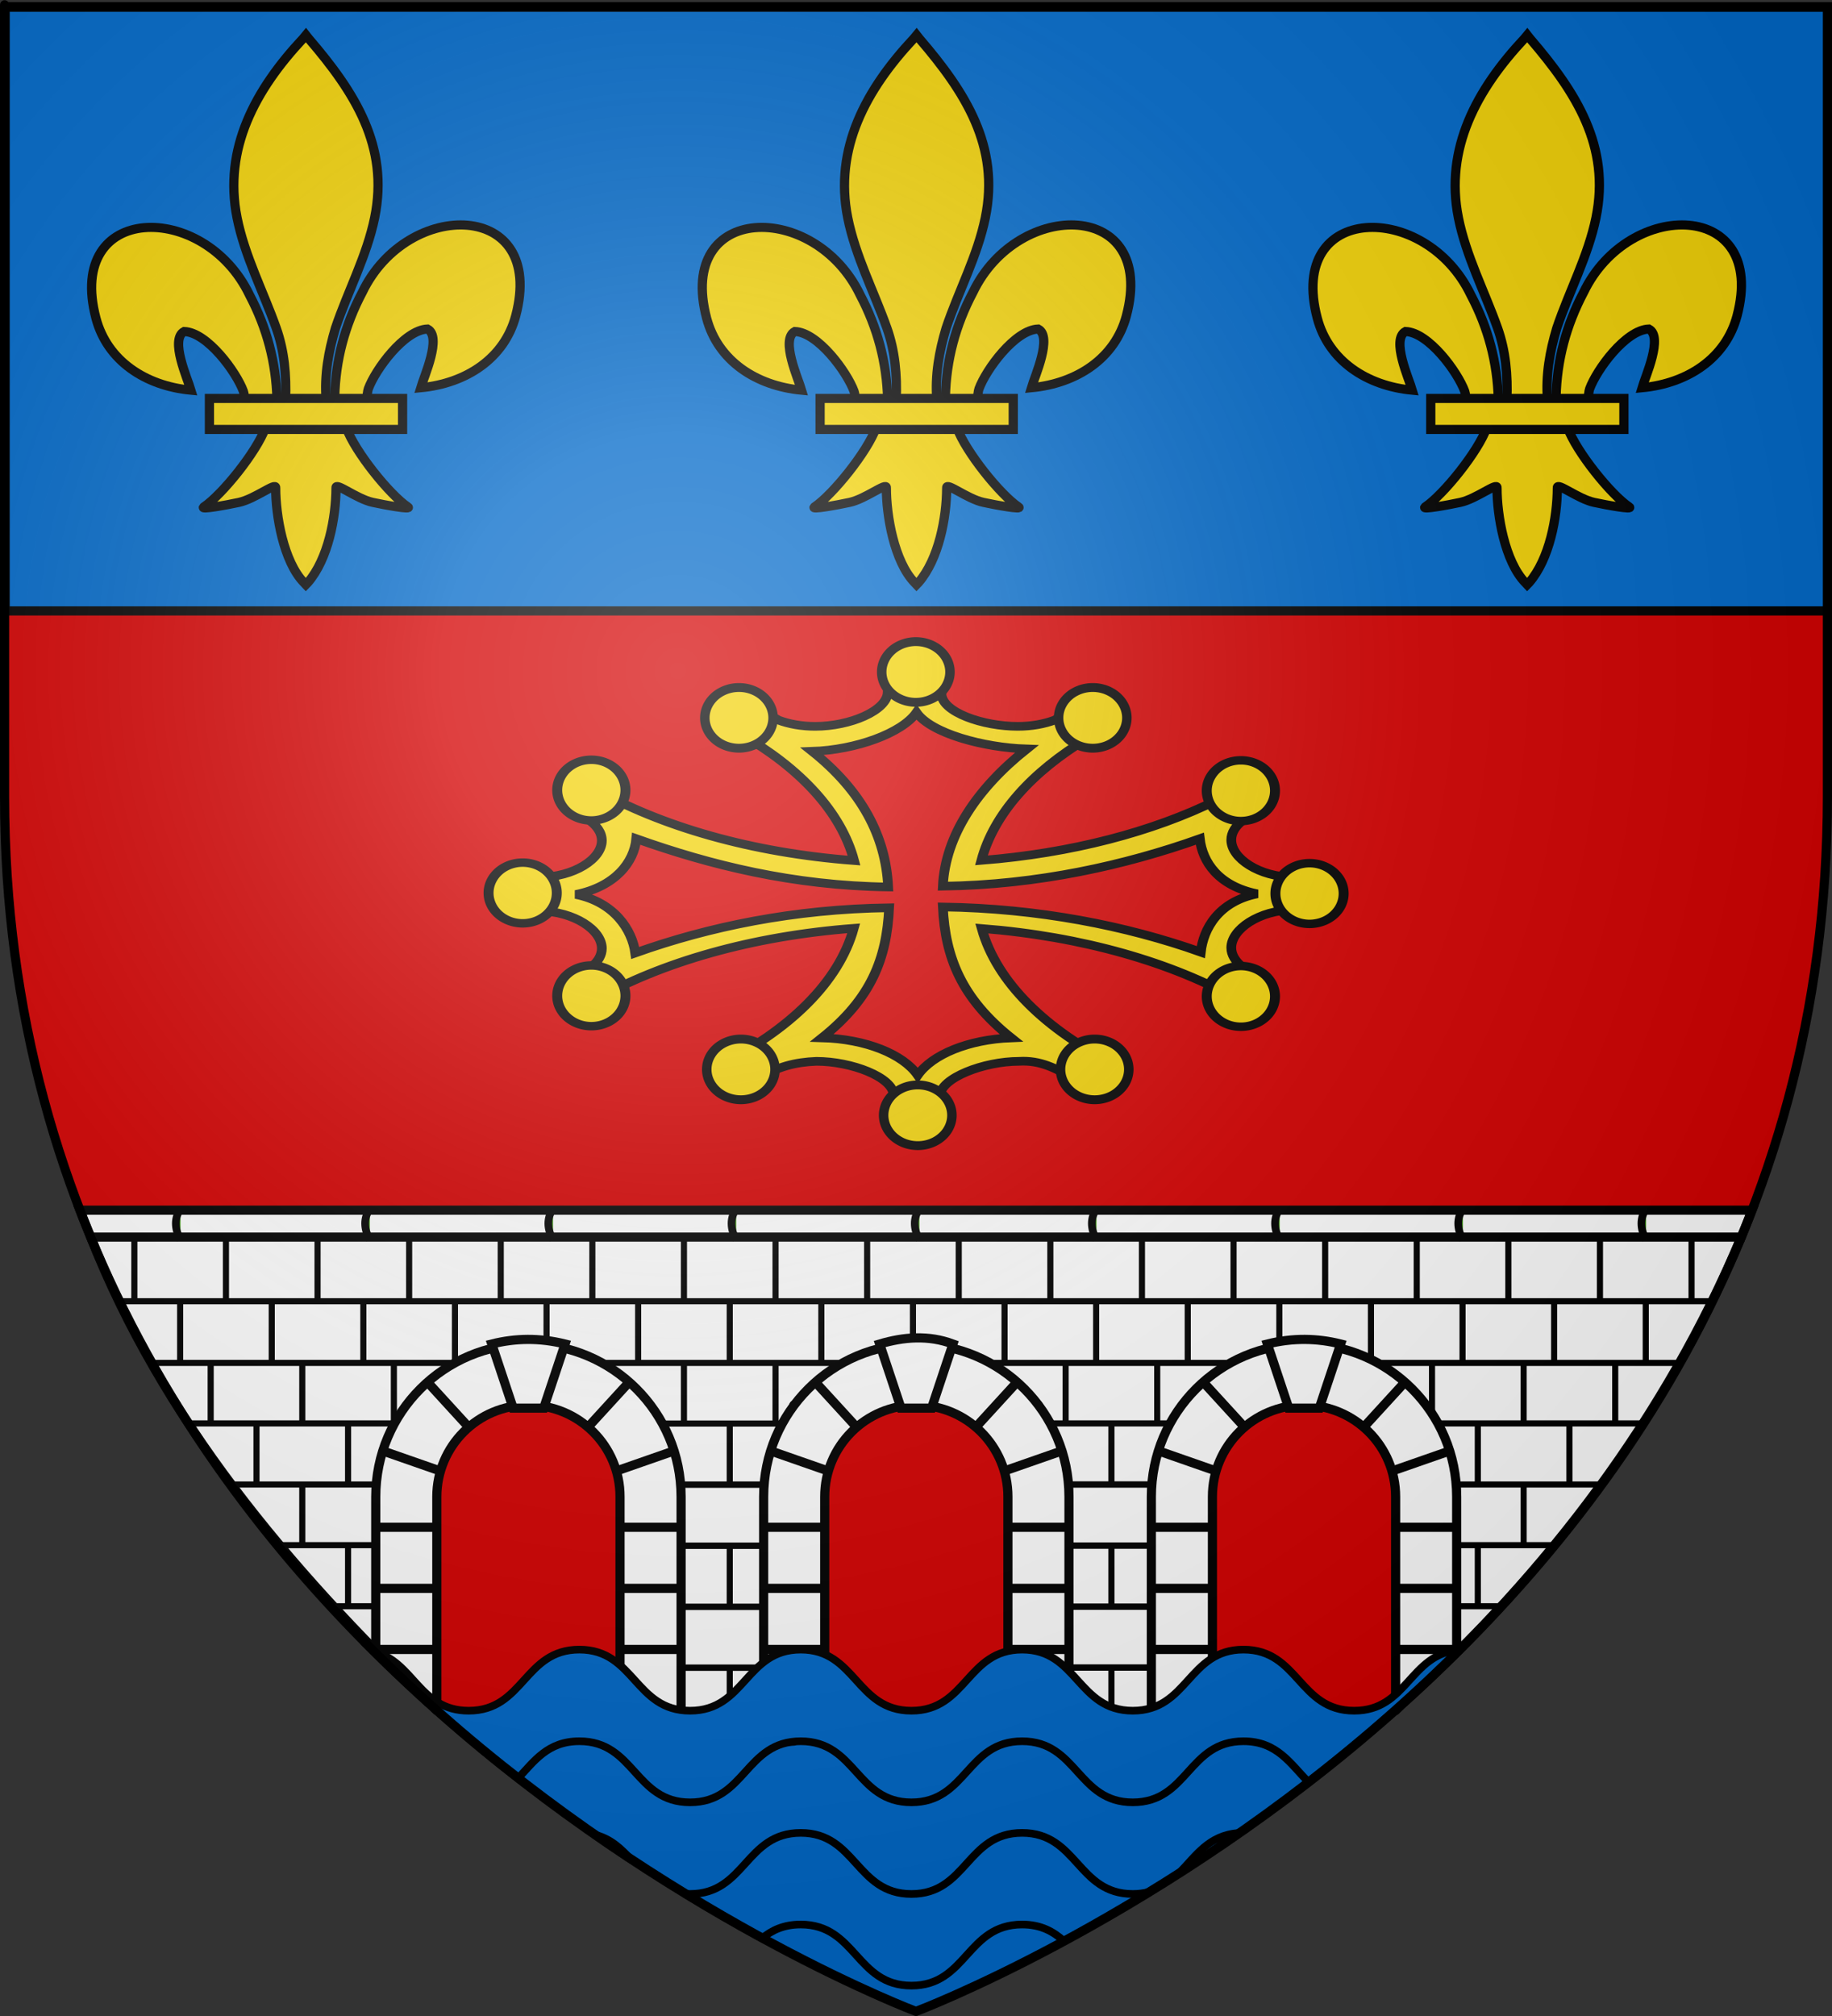 <?xml version="1.0" encoding="UTF-8" standalone="no"?>
<!-- Created with Inkscape (http://www.inkscape.org/) -->
<svg
   xmlns:svg="http://www.w3.org/2000/svg"
   xmlns="http://www.w3.org/2000/svg"
   xmlns:xlink="http://www.w3.org/1999/xlink"
   version="1.0"
   width="600"
   height="660"
   id="svg2">
  <rect width="100%" height="100%" fill="#333333" stroke="none"/>
  <defs
     id="defs6">
    <linearGradient
       id="linearGradient2893">
      <stop
         style="stop-color:#ffffff;stop-opacity:0.314"
         offset="0"
         id="stop2895" />
      <stop
         style="stop-color:#ffffff;stop-opacity:0.251"
         offset="0.19"
         id="stop2897" />
      <stop
         style="stop-color:#6b6b6b;stop-opacity:0.125"
         offset="0.6"
         id="stop2901" />
      <stop
         style="stop-color:#000000;stop-opacity:0.125"
         offset="1"
         id="stop2899" />
    </linearGradient>
    <radialGradient
       cx="221.445"
       cy="226.331"
       r="300"
       fx="221.445"
       fy="226.331"
       id="radialGradient3163"
       xlink:href="#linearGradient2893"
       gradientUnits="userSpaceOnUse"
       gradientTransform="matrix(1.353,0,0,1.349,-77.629,-85.747)" />
  </defs>
  <g
     style="display:inline"
     id="layer3">
    <path
       d="M 300,658.5 C 300,658.5 598.5,546.18 598.5,260.728 C 598.5,-24.723 598.5,2.176 598.5,2.176 L 1.5,2.176 L 1.5,260.728 C 1.5,546.18 300,658.5 300,658.5 z "
       style="fill:#d40000;fill-opacity:1;fill-rule:evenodd;stroke:none;stroke-width:1px;stroke-linecap:butt;stroke-linejoin:miter;stroke-opacity:1"
       id="path2855" />
    <rect
       width="597.093"
       height="197.635"
       x="1.704"
       y="2.365"
       style="fill:#0169c9;fill-opacity:1;fill-rule:evenodd;stroke:#000000;stroke-width:3;stroke-linecap:round;stroke-linejoin:round;stroke-miterlimit:4;stroke-dasharray:none;stroke-opacity:1"
       id="rect2241" />
    <path
       d="M 149.397,565.517 C 224.472,630.086 300,658.5 300,658.5 C 300,658.5 373.616,630.806 447.733,567.967 L 149.397,565.517 z "
       style="opacity:1;fill:#0169c9;fill-opacity:1;fill-rule:evenodd;stroke:none;stroke-width:3;stroke-linecap:round;stroke-linejoin:round;stroke-miterlimit:4;stroke-dasharray:none;stroke-dashoffset:0;stroke-opacity:1"
       id="rect3281" />
  </g>
  <g
     style="display:inline"
     id="layer4">
    <path
       d="M 26.188,396.188 C 27.375,399.28 28.617,402.343 29.875,405.375 L 570.188,405.219 C 571.423,402.238 572.645,399.227 573.812,396.188 L 26.188,396.188 z "
       style="fill:#ffffff;fill-opacity:1;fill-rule:evenodd;stroke:#000000;stroke-width:3;stroke-linecap:butt;stroke-linejoin:miter;stroke-miterlimit:4;stroke-dasharray:none;stroke-opacity:1;display:inline"
       id="path3646" />
    <path
       d="M 29.719,405 C 53.095,464.51 94.511,513.404 140,557.188 L 140,460 L 210,460 L 210,570 L 260,570 L 260,460 L 340,460 L 340,570 L 390,570 L 390,460 L 460,460 L 460,557.188 C 506.96,514.785 545.771,463.512 570.281,405 L 29.719,405 z "
       style="opacity:1;fill:#ffffff;fill-opacity:1;fill-rule:evenodd;stroke:#000000;stroke-width:3;stroke-linecap:round;stroke-linejoin:round;stroke-miterlimit:4;stroke-dasharray:none;stroke-dashoffset:0;stroke-opacity:1"
       id="rect3249" />
    <use
       transform="matrix(-1,0,0,1,600.042,0)"
       id="use3492"
       x="0"
       y="0"
       width="600"
       height="660"
       xlink:href="#g3486" />
    <g
       transform="matrix(0.199,0,0,0.197,28.627,10.113)"
       style="stroke:#000000;stroke-width:15.166;stroke-miterlimit:4;stroke-dasharray:none;stroke-opacity:1;display:inline"
       id="g1878">
      <path
         d="M 407.029,608.699 C 408.454,546.743 423.78,489.16 452.319,434.591 C 527.033,277.405 755.239,281.159 704.934,473.402 C 686.397,544.241 623.425,585.876 548.615,593.017 C 554.015,574.352 583.715,508.365 559.74,495.455 C 521.401,496.904 473.795,563.161 462.347,594.756 C 460.694,599.292 461.156,604.534 459.311,608.996"
         style="opacity:1;fill:#f2d207;fill-opacity:1;fill-rule:evenodd;stroke:#000000;stroke-width:15.166;stroke-linecap:butt;stroke-linejoin:miter;stroke-miterlimit:4;stroke-dasharray:none;stroke-opacity:1;display:inline"
         id="path1876" />
      <g
         transform="translate(-38.532,-48.577)"
         style="opacity:1;stroke:#000000;stroke-width:15.166;stroke-miterlimit:4;stroke-dasharray:none;stroke-opacity:1;display:inline"
         id="g3228">
        <g
           transform="translate(0,4)"
           style="fill:#f2d207;fill-opacity:1;stroke:#000000;stroke-width:15.166;stroke-miterlimit:4;stroke-dasharray:none;stroke-opacity:1"
           id="g13018">
          <path
             d="M 350.523,657.372 C 349.098,595.416 333.772,537.833 305.233,483.264 C 230.519,326.078 2.313,329.832 52.618,522.075 C 71.155,592.914 134.127,634.549 208.937,641.69 C 203.537,623.025 173.837,557.038 197.813,544.128 C 236.151,545.577 283.757,611.833 295.205,643.429 C 296.858,647.965 296.396,653.207 298.241,657.669"
             style="fill:#f2d207;fill-opacity:1;fill-rule:evenodd;stroke:#000000;stroke-width:15.166;stroke-linecap:butt;stroke-linejoin:miter;stroke-miterlimit:4;stroke-dasharray:none;stroke-opacity:1"
             id="path1902" />
          <path
             d="M 393.626,57.12 C 314.912,141.97 262.061,240.082 284.845,355.151 C 297.414,418.635 327.886,477.431 349.376,538.589 C 362.812,576.959 366.248,617.041 364.657,657.37 L 431.438,657.37 C 428.242,616.744 435.245,577.372 446.72,538.589 C 467.194,477.051 498.345,418.683 511.251,355.151 C 535.379,236.372 478.744,146.792 402.813,57.495 L 398.173,51.577 L 393.626,57.12 z "
             style="fill:#f2d207;fill-opacity:1;fill-rule:nonzero;stroke:#000000;stroke-width:15.166;stroke-linecap:butt;stroke-linejoin:miter;stroke-miterlimit:4;stroke-dasharray:none;stroke-opacity:1"
             id="path3734" />
          <path
             d="M 331.345,704.401 C 317.383,743.531 260.456,815.193 230.22,835.62 C 222.377,840.918 267.706,832.569 288.001,828.12 C 314.62,822.286 349.218,793.923 348.407,803.933 C 348.332,849.771 361.218,926.257 394.813,961.401 L 397.995,964.789 L 401.282,961.401 C 434.86,922.23 447.52,853.359 447.688,803.933 C 446.877,793.923 481.476,822.286 508.095,828.12 C 528.39,832.569 573.718,840.918 565.876,835.62 C 535.639,815.193 478.744,743.531 464.782,704.401 L 331.345,704.401 z "
             style="fill:#f2d207;fill-opacity:1;fill-rule:evenodd;stroke:#000000;stroke-width:15.166;stroke-linecap:butt;stroke-linejoin:miter;stroke-miterlimit:4;stroke-dasharray:none;stroke-opacity:1"
             id="path6395" />
          <rect
             width="317.888"
             height="51.503"
             x="239.352"
             y="655.379"
             style="fill:#f2d207;fill-opacity:1;stroke:#000000;stroke-width:15.166;stroke-miterlimit:4;stroke-dasharray:none;stroke-opacity:1"
             id="rect4623" />
        </g>
      </g>
    </g>
    <use
       transform="translate(200,2.2868811e-6)"
       style="display:inline"
       id="use3235"
       x="0"
       y="0"
       width="600"
       height="660"
       xlink:href="#g1878" />
    <use
       transform="translate(400,2.2868811e-6)"
       style="display:inline"
       id="use3237"
       x="0"
       y="0"
       width="600"
       height="660"
       xlink:href="#g1878" />
    <g
       transform="matrix(0.894,0,0,0.795,31.019,46.832)"
       style="stroke:#000000;stroke-width:3.559;stroke-miterlimit:4;stroke-dasharray:none;stroke-opacity:1"
       id="g3765">
      <path
         d="M 290.533,226.18 C 290.253,233.766 276.674,240.204 263.928,240.204 C 258.937,240.204 254.321,239.245 250.527,237.647 C 248.373,236.214 246.152,234.811 243.872,233.446 L 236.485,243.254 C 236.552,243.292 236.601,243.343 236.668,243.381 C 258.53,257.498 273.453,275.495 278.184,295.468 C 240.737,292.295 207.423,281.448 182.79,265.681 L 180.5,278.373 C 183.798,280.788 185.781,283.876 185.781,287.231 C 185.781,294.869 175.533,302.248 162.825,302.396 L 162.917,316.229 C 175.582,316.406 185.781,324.028 185.781,331.647 C 185.781,334.372 184.469,336.914 182.21,339.062 L 183.095,352.96 C 207.675,337.314 240.816,326.547 278.062,323.374 C 272.601,345.577 254.543,365.327 228.365,379.953 C 233.34,381.786 238.539,383.431 243.903,384.884 C 249.963,380.445 256.655,378.468 264.386,378.145 C 277.142,378.145 292.47,384.592 292.733,392.187 C 298.298,393.226 303.894,392.715 309.57,392.458 C 309.883,384.89 325.901,378.145 338.626,378.145 C 346.527,377.602 352.08,381.147 358.254,384.884 C 363.799,383.382 369.153,381.661 374.28,379.752 C 348.329,365.16 330.407,345.518 324.95,323.447 C 361.832,326.714 394.679,337.421 419.062,352.942 L 420.619,339.391 C 417.956,337.117 416.376,334.354 416.376,331.373 C 416.376,323.754 426.575,315.915 439.24,315.738 L 439.24,302.376 C 426.575,302.198 416.376,294.577 416.376,286.957 C 416.376,283.962 417.963,281.195 420.65,278.921 L 410.973,270.666 C 387.598,283.61 357.835,292.486 324.828,295.395 C 329.396,276.217 343.376,258.853 363.861,245.015 L 358.285,233.446 C 356.029,234.8 353.83,236.189 351.691,237.61 C 347.87,239.232 343.199,240.204 338.168,240.204 C 325.422,240.203 310.455,234.418 310.176,226.832 L 290.533,226.18 z M 301.048,234.505 C 306.406,243.069 325.495,248.941 341.429,249.52 C 323.269,265.777 311.616,285.15 310.713,306.026 C 345.605,305.49 377.667,297.337 404.837,286.479 C 405.823,295.998 411.605,305.956 425.9,309.165 C 411.591,312.37 406.166,323.645 405.192,333.174 C 378.022,322.316 345.605,315.124 310.713,314.587 C 311.615,335.458 317.604,352.23 335.756,368.484 C 320.022,369.162 306.825,375.362 301.506,383.843 C 296.104,375.209 282.538,368.956 266.431,368.466 C 284.56,352.217 290.127,335.777 291.029,314.913 C 256.142,315.453 225.197,322.658 198.029,333.518 C 196.896,324.105 190.432,312.621 176.257,309.439 C 190.695,306.206 197.603,296.121 198.414,286.479 C 225.575,297.331 255.803,305.813 290.674,306.353 C 289.771,285.475 281.006,266.755 262.855,250.499 C 278.772,249.913 295.683,243.061 301.048,234.505 z "
         style="fill:#f2d207;fill-opacity:1;fill-rule:evenodd;stroke:#000000;stroke-width:3.559;stroke-linecap:butt;stroke-linejoin:miter;stroke-miterlimit:4;stroke-dasharray:none;stroke-opacity:1"
         id="path14367" />
      <g
         transform="translate(-0.94,0.705)"
         style="stroke:#000000;stroke-width:3.559;stroke-miterlimit:4;stroke-dasharray:none;stroke-opacity:1"
         id="g3739">
        <path
           d="M 1455 387.862 A 20.5 19.5 0 1 1  1414,387.862 A 20.5 19.5 0 1 1  1455 387.862 z"
           transform="matrix(0.61,0,0,0.641,-573.287,-31.512)"
           style="fill:#f2d207;fill-opacity:1;fill-rule:evenodd;stroke:#000000;stroke-width:5.693;stroke-linecap:butt;stroke-linejoin:miter;stroke-miterlimit:4;stroke-dasharray:none;stroke-opacity:1"
           id="path14388" />
        <path
           d="M 1455 387.862 A 20.5 19.5 0 1 1  1414,387.862 A 20.5 19.5 0 1 1  1455 387.862 z"
           transform="matrix(0.61,0,0,0.641,-508.486,-12.617)"
           style="fill:#f2d207;fill-opacity:1;fill-rule:evenodd;stroke:#000000;stroke-width:5.693;stroke-linecap:butt;stroke-linejoin:miter;stroke-miterlimit:4;stroke-dasharray:none;stroke-opacity:1"
           id="path3708" />
        <path
           d="M 1455 387.862 A 20.5 19.5 0 1 1  1414,387.862 A 20.5 19.5 0 1 1  1455 387.862 z"
           transform="matrix(0.61,0,0,0.641,-638.087,-12.617)"
           style="fill:#f2d207;fill-opacity:1;fill-rule:evenodd;stroke:#000000;stroke-width:5.693;stroke-linecap:butt;stroke-linejoin:miter;stroke-miterlimit:4;stroke-dasharray:none;stroke-opacity:1"
           id="path3710" />
      </g>
      <g
         transform="translate(0,0.47)"
         style="stroke:#000000;stroke-width:3.559;stroke-miterlimit:4;stroke-dasharray:none;stroke-opacity:1"
         id="g3752">
        <path
           d="M 1455 387.862 A 20.5 19.5 0 1 1  1414,387.862 A 20.5 19.5 0 1 1  1455 387.862 z"
           transform="matrix(0,-0.61,0.641,0,-91.836,1183.391)"
           style="fill:#f2d207;fill-opacity:1;fill-rule:evenodd;stroke:#000000;stroke-width:5.693;stroke-linecap:butt;stroke-linejoin:miter;stroke-miterlimit:4;stroke-dasharray:none;stroke-opacity:1"
           id="path3727" />
        <path
           d="M 1455 387.862 A 20.5 19.5 0 1 1  1414,387.862 A 20.5 19.5 0 1 1  1455 387.862 z"
           transform="matrix(0,-0.61,0.641,0,-66.684,1141.039)"
           style="fill:#f2d207;fill-opacity:1;fill-rule:evenodd;stroke:#000000;stroke-width:5.693;stroke-linecap:butt;stroke-linejoin:miter;stroke-miterlimit:4;stroke-dasharray:none;stroke-opacity:1"
           id="path3729" />
        <path
           d="M 1455 387.862 A 20.5 19.5 0 1 1  1414,387.862 A 20.5 19.5 0 1 1  1455 387.862 z"
           transform="matrix(0,-0.61,0.641,0,-66.684,1225.744)"
           style="fill:#f2d207;fill-opacity:1;fill-rule:evenodd;stroke:#000000;stroke-width:5.693;stroke-linecap:butt;stroke-linejoin:miter;stroke-miterlimit:4;stroke-dasharray:none;stroke-opacity:1"
           id="path3731" />
      </g>
      <g
         transform="matrix(1,0,0,-1,-0.235,617.472)"
         style="stroke:#000000;stroke-width:3.559;stroke-miterlimit:4;stroke-dasharray:none;stroke-opacity:1"
         id="g3744">
        <path
           d="M 1455 387.862 A 20.5 19.5 0 1 1  1414,387.862 A 20.5 19.5 0 1 1  1455 387.862 z"
           transform="matrix(0.61,0,0,0.641,-573.287,-31.512)"
           style="fill:#f2d207;fill-opacity:1;fill-rule:evenodd;stroke:#000000;stroke-width:5.693;stroke-linecap:butt;stroke-linejoin:miter;stroke-miterlimit:4;stroke-dasharray:none;stroke-opacity:1"
           id="path3746" />
        <path
           d="M 1455 387.862 A 20.5 19.5 0 1 1  1414,387.862 A 20.5 19.5 0 1 1  1455 387.862 z"
           transform="matrix(0.61,0,0,0.641,-508.486,-12.617)"
           style="fill:#f2d207;fill-opacity:1;fill-rule:evenodd;stroke:#000000;stroke-width:5.693;stroke-linecap:butt;stroke-linejoin:miter;stroke-miterlimit:4;stroke-dasharray:none;stroke-opacity:1"
           id="path3748" />
        <path
           d="M 1455 387.862 A 20.5 19.5 0 1 1  1414,387.862 A 20.5 19.5 0 1 1  1455 387.862 z"
           transform="matrix(0.61,0,0,0.641,-638.087,-12.617)"
           style="fill:#f2d207;fill-opacity:1;fill-rule:evenodd;stroke:#000000;stroke-width:5.693;stroke-linecap:butt;stroke-linejoin:miter;stroke-miterlimit:4;stroke-dasharray:none;stroke-opacity:1"
           id="path3750" />
      </g>
      <g
         transform="matrix(-1,0,0,1,601.826,0.705)"
         style="stroke:#000000;stroke-width:3.559;stroke-miterlimit:4;stroke-dasharray:none;stroke-opacity:1"
         id="g3757">
        <path
           d="M 1455 387.862 A 20.5 19.5 0 1 1  1414,387.862 A 20.5 19.5 0 1 1  1455 387.862 z"
           transform="matrix(0,-0.61,0.641,0,-91.836,1183.391)"
           style="fill:#f2d207;fill-opacity:1;fill-rule:evenodd;stroke:#000000;stroke-width:5.693;stroke-linecap:butt;stroke-linejoin:miter;stroke-miterlimit:4;stroke-dasharray:none;stroke-opacity:1"
           id="path3759" />
        <path
           d="M 1455 387.862 A 20.5 19.5 0 1 1  1414,387.862 A 20.5 19.5 0 1 1  1455 387.862 z"
           transform="matrix(0,-0.61,0.641,0,-66.684,1141.039)"
           style="fill:#f2d207;fill-opacity:1;fill-rule:evenodd;stroke:#000000;stroke-width:5.693;stroke-linecap:butt;stroke-linejoin:miter;stroke-miterlimit:4;stroke-dasharray:none;stroke-opacity:1"
           id="path3761" />
        <path
           d="M 1455 387.862 A 20.5 19.5 0 1 1  1414,387.862 A 20.5 19.5 0 1 1  1455 387.862 z"
           transform="matrix(0,-0.61,0.641,0,-66.684,1225.744)"
           style="fill:#f2d207;fill-opacity:1;fill-rule:evenodd;stroke:#000000;stroke-width:5.693;stroke-linecap:butt;stroke-linejoin:miter;stroke-miterlimit:4;stroke-dasharray:none;stroke-opacity:1"
           id="path3763" />
      </g>
    </g>
    <path
       d="M 239,546 L 239,566"
       style="fill:#a14f98;fill-rule:evenodd;stroke:#000000;stroke-width:2;stroke-linecap:butt;stroke-linejoin:miter;stroke-miterlimit:4;stroke-dasharray:none;stroke-opacity:1"
       id="path3613" />
    <g
       id="g3466">
      <path
         d="M 221.097,545.968 L 253.871,545.968 L 253.871,545.968"
         style="fill:none;fill-rule:evenodd;stroke:#000000;stroke-width:2.091;stroke-linecap:square;stroke-linejoin:miter;stroke-miterlimit:4;stroke-dasharray:none;stroke-opacity:1"
         id="path3450" />
      <path
         d="M 221.181,526.045 L 253.955,526.045 L 253.955,526.045"
         style="fill:none;fill-rule:evenodd;stroke:#000000;stroke-width:2.091;stroke-linecap:square;stroke-linejoin:miter;stroke-miterlimit:4;stroke-dasharray:none;stroke-opacity:1"
         id="path3454" />
      <path
         d="M 221.181,506.045 L 253.955,506.045 L 253.955,506.045"
         style="fill:none;fill-rule:evenodd;stroke:#000000;stroke-width:2.091;stroke-linecap:square;stroke-linejoin:miter;stroke-miterlimit:4;stroke-dasharray:none;stroke-opacity:1"
         id="path3458" />
      <path
         d="M 221.181,486.045 L 253.955,486.045 L 253.955,486.045"
         style="fill:none;fill-rule:evenodd;stroke:#000000;stroke-width:2.091;stroke-linecap:square;stroke-linejoin:miter;stroke-miterlimit:4;stroke-dasharray:none;stroke-opacity:1"
         id="path3460" />
      <path
         d="M 216.342,466.045 L 258.737,466.045 L 258.737,466.045"
         style="fill:none;fill-rule:evenodd;stroke:#000000;stroke-width:2;stroke-linecap:square;stroke-linejoin:miter;stroke-miterlimit:4;stroke-dasharray:none;stroke-opacity:1"
         id="path3462" />
    </g>
    <path
       d="M 49.627,446.189 L 549.019,446.189 L 549.019,446.189"
       style="fill:none;fill-rule:evenodd;stroke:#000000;stroke-width:2;stroke-linecap:square;stroke-linejoin:miter;stroke-miterlimit:4;stroke-dasharray:none;stroke-opacity:1"
       id="path3464" />
    <use
       transform="translate(-395,40)"
       id="use3581"
       x="0"
       y="0"
       width="600"
       height="660"
       xlink:href="#g3514" />
    <g
       id="g3486">
      <path
         d="M 133.958,466 L 61.042,466"
         style="fill:none;fill-rule:evenodd;stroke:#000000;stroke-width:2;stroke-linecap:butt;stroke-linejoin:miter;stroke-miterlimit:4;stroke-dasharray:none;stroke-opacity:1"
         id="path3478" />
      <path
         d="M 129.267,486 L 75.816,486"
         style="fill:none;fill-rule:evenodd;stroke:#000000;stroke-width:2;stroke-linecap:butt;stroke-linejoin:miter;stroke-miterlimit:4;stroke-dasharray:none;stroke-opacity:1"
         id="path3480" />
      <path
         d="M 129.273,505.856 L 90.42,505.856"
         style="fill:none;fill-rule:evenodd;stroke:#000000;stroke-width:2;stroke-linecap:butt;stroke-linejoin:miter;stroke-miterlimit:4;stroke-dasharray:none;stroke-opacity:1"
         id="path3482" />
      <path
         d="M 129.548,525.856 L 108.582,525.856"
         style="fill:none;fill-rule:evenodd;stroke:#000000;stroke-width:2;stroke-linecap:butt;stroke-linejoin:miter;stroke-miterlimit:4;stroke-dasharray:none;stroke-opacity:1"
         id="path3484" />
    </g>
    <use
       transform="translate(-270,40)"
       id="use3546"
       x="0"
       y="0"
       width="600"
       height="660"
       xlink:href="#g3514" />
    <use
       transform="translate(-300,0)"
       id="use3544"
       x="0"
       y="0"
       width="600"
       height="660"
       xlink:href="#g3514" />
    <g
       transform="translate(-1.937,0)"
       style="stroke:#000000;stroke-width:3;stroke-miterlimit:4;stroke-dasharray:none;stroke-opacity:1"
       id="g3308">
      <g
         style="stroke:#000000;stroke-width:3;stroke-miterlimit:4;stroke-dasharray:none;stroke-opacity:1"
         id="g3376">
        <path
           d="M 175,440 C 147.4,440 125,462.4 125,490 L 125,540.194 L 145,560 L 145,490 C 145,473.44 158.44,460 175,460 C 191.56,460 205,473.44 205,490 L 205,560 L 225,560 L 225,490 C 225,462.4 202.6,440 175,440 z "
           style="fill:#ffffff;fill-opacity:1;fill-rule:evenodd;stroke:#000000;stroke-width:3;stroke-linecap:round;stroke-linejoin:round;stroke-miterlimit:4;stroke-dasharray:none;stroke-dashoffset:0;stroke-opacity:1;display:inline"
           id="rect3190" />
        <path
           d="M 205,540 L 225,540"
           style="fill:none;fill-rule:evenodd;stroke:#000000;stroke-width:3;stroke-linecap:butt;stroke-linejoin:miter;stroke-miterlimit:4;stroke-dasharray:none;stroke-opacity:1"
           id="path3266" />
        <path
           d="M 205,520 L 225,520"
           style="fill:none;fill-rule:evenodd;stroke:#000000;stroke-width:3;stroke-linecap:butt;stroke-linejoin:miter;stroke-miterlimit:4;stroke-dasharray:none;stroke-opacity:1"
           id="path3268" />
        <path
           d="M 205,500 L 225,500"
           style="fill:none;fill-rule:evenodd;stroke:#000000;stroke-width:3;stroke-linecap:butt;stroke-linejoin:miter;stroke-miterlimit:4;stroke-dasharray:none;stroke-opacity:1"
           id="path3270" />
        <path
           d="M 203.895,481.545 L 222.568,475.028"
           style="fill:none;fill-rule:evenodd;stroke:#000000;stroke-width:3;stroke-linecap:butt;stroke-linejoin:miter;stroke-miterlimit:4;stroke-dasharray:none;stroke-opacity:1"
           id="path3272" />
        <path
           d="M 194.457,467.271 L 207.903,452.578"
           style="fill:none;fill-rule:evenodd;stroke:#000000;stroke-width:3;stroke-linecap:butt;stroke-linejoin:miter;stroke-miterlimit:4;stroke-dasharray:none;stroke-opacity:1"
           id="path3274" />
        <path
           d="M 180,461 L 170,461 L 163,440 C 170.678,438.069 178.654,437.922 187,440 L 180,461 z "
           style="fill:#ffffff;fill-rule:evenodd;stroke:#000000;stroke-width:3;stroke-linecap:butt;stroke-linejoin:miter;stroke-miterlimit:4;stroke-dasharray:none;stroke-opacity:1"
           id="path3276" />
        <path
           d="M 144.937,540 L 124.937,540"
           style="fill:none;fill-rule:evenodd;stroke:#000000;stroke-width:3;stroke-linecap:butt;stroke-linejoin:miter;stroke-miterlimit:4;stroke-dasharray:none;stroke-opacity:1"
           id="path3287" />
        <path
           d="M 144.937,520 L 124.937,520"
           style="fill:none;fill-rule:evenodd;stroke:#000000;stroke-width:3;stroke-linecap:butt;stroke-linejoin:miter;stroke-miterlimit:4;stroke-dasharray:none;stroke-opacity:1"
           id="path3289" />
        <path
           d="M 144.937,500 L 124.937,500"
           style="fill:none;fill-rule:evenodd;stroke:#000000;stroke-width:3;stroke-linecap:butt;stroke-linejoin:miter;stroke-miterlimit:4;stroke-dasharray:none;stroke-opacity:1"
           id="path3292" />
        <path
           d="M 146.042,481.545 L 127.369,475.028"
           style="fill:none;fill-rule:evenodd;stroke:#000000;stroke-width:3;stroke-linecap:butt;stroke-linejoin:miter;stroke-miterlimit:4;stroke-dasharray:none;stroke-opacity:1"
           id="path3294" />
        <path
           d="M 155.48,467.271 L 142.034,452.578"
           style="fill:none;fill-rule:evenodd;stroke:#000000;stroke-width:3;stroke-linecap:butt;stroke-linejoin:miter;stroke-miterlimit:4;stroke-dasharray:none;stroke-opacity:1"
           id="path3296" />
      </g>
    </g>
    <use
       transform="translate(125.263,-4.547e-2)"
       id="use3473"
       x="0"
       y="0"
       width="600"
       height="660"
       xlink:href="#g3466" />
    <use
       transform="translate(-180,0)"
       id="use3540"
       x="0"
       y="0"
       width="600"
       height="660"
       xlink:href="#g3514" />
    <use
       transform="translate(-145,40)"
       id="use3532"
       x="0"
       y="0"
       width="600"
       height="660"
       xlink:href="#g3514" />
    <g
       transform="translate(125.103,0)"
       style="stroke:#000000;stroke-width:3;stroke-miterlimit:4;stroke-dasharray:none;stroke-opacity:1"
       id="g3322">
      <path
         d="M 175,440 C 147.4,440 125,462.4 125,490 L 125,560 L 145,560 L 145,490 C 145,473.44 158.44,460 175,460 C 191.56,460 205,473.44 205,490 L 205,560 L 225,560 L 225,490 C 225,462.4 202.6,440 175,440 z "
         style="fill:#ffffff;fill-opacity:1;fill-rule:evenodd;stroke:#000000;stroke-width:3;stroke-linecap:round;stroke-linejoin:round;stroke-miterlimit:4;stroke-dasharray:none;stroke-dashoffset:0;stroke-opacity:1;display:inline"
         id="path3324" />
      <path
         d="M 205,540 L 225,540"
         style="fill:none;fill-rule:evenodd;stroke:#000000;stroke-width:3;stroke-linecap:butt;stroke-linejoin:miter;stroke-miterlimit:4;stroke-dasharray:none;stroke-opacity:1"
         id="path3326" />
      <path
         d="M 205,520 L 225,520"
         style="fill:none;fill-rule:evenodd;stroke:#000000;stroke-width:3;stroke-linecap:butt;stroke-linejoin:miter;stroke-miterlimit:4;stroke-dasharray:none;stroke-opacity:1"
         id="path3328" />
      <path
         d="M 205,500 L 225,500"
         style="fill:none;fill-rule:evenodd;stroke:#000000;stroke-width:3;stroke-linecap:butt;stroke-linejoin:miter;stroke-miterlimit:4;stroke-dasharray:none;stroke-opacity:1"
         id="path3330" />
      <path
         d="M 203.895,481.545 L 222.568,475.028"
         style="fill:none;fill-rule:evenodd;stroke:#000000;stroke-width:3;stroke-linecap:butt;stroke-linejoin:miter;stroke-miterlimit:4;stroke-dasharray:none;stroke-opacity:1"
         id="path3332" />
      <path
         d="M 194.457,467.271 L 207.903,452.578"
         style="fill:none;fill-rule:evenodd;stroke:#000000;stroke-width:3;stroke-linecap:butt;stroke-linejoin:miter;stroke-miterlimit:4;stroke-dasharray:none;stroke-opacity:1"
         id="path3334" />
      <path
         d="M 180,461 L 170,461 L 163,440 C 171,437.636 179,437.032 187,440 L 180,461 z "
         style="fill:#ffffff;fill-rule:evenodd;stroke:#000000;stroke-width:3;stroke-linecap:butt;stroke-linejoin:miter;stroke-miterlimit:4;stroke-dasharray:none;stroke-opacity:1"
         id="path3336" />
      <path
         d="M 144.937,540 L 124.937,540"
         style="fill:none;fill-rule:evenodd;stroke:#000000;stroke-width:3;stroke-linecap:butt;stroke-linejoin:miter;stroke-miterlimit:4;stroke-dasharray:none;stroke-opacity:1"
         id="path3338" />
      <path
         d="M 144.937,520 L 124.937,520"
         style="fill:none;fill-rule:evenodd;stroke:#000000;stroke-width:3;stroke-linecap:butt;stroke-linejoin:miter;stroke-miterlimit:4;stroke-dasharray:none;stroke-opacity:1"
         id="path3340" />
      <path
         d="M 144.937,500 L 124.937,500"
         style="fill:none;fill-rule:evenodd;stroke:#000000;stroke-width:3;stroke-linecap:butt;stroke-linejoin:miter;stroke-miterlimit:4;stroke-dasharray:none;stroke-opacity:1"
         id="path3342" />
      <path
         d="M 146.042,481.545 L 127.369,475.028"
         style="fill:none;fill-rule:evenodd;stroke:#000000;stroke-width:3;stroke-linecap:butt;stroke-linejoin:miter;stroke-miterlimit:4;stroke-dasharray:none;stroke-opacity:1"
         id="path3344" />
      <path
         d="M 155.48,467.271 L 142.034,452.578"
         style="fill:none;fill-rule:evenodd;stroke:#000000;stroke-width:3;stroke-linecap:butt;stroke-linejoin:miter;stroke-miterlimit:4;stroke-dasharray:none;stroke-opacity:1"
         id="path3346" />
    </g>
    <use
       transform="translate(-60,0)"
       id="use3528"
       x="0"
       y="0"
       width="600"
       height="660"
       xlink:href="#g3514" />
    <path
       d="M 469,446 L 469,466"
       style="fill:#a14f98;fill-rule:evenodd;stroke:#000000;stroke-width:2;stroke-linecap:butt;stroke-linejoin:miter;stroke-miterlimit:4;stroke-dasharray:none;stroke-opacity:1"
       id="path3591" />
    <use
       transform="matrix(-1,0,0,1,600.143,0)"
       id="use3418"
       x="0"
       y="0"
       width="600"
       height="660"
       xlink:href="#g3308" />
    <path
       d="M 364,546 L 364,566"
       style="fill:#a14f98;fill-rule:evenodd;stroke:#000000;stroke-width:2;stroke-linecap:butt;stroke-linejoin:miter;stroke-miterlimit:4;stroke-dasharray:none;stroke-opacity:1"
       id="path3607" />
    <path
       d="M 189.75,540.05 C 171.625,540.05 171.625,560.05 153.5,560.05 C 137.189,560.05 135.561,543.854 122.188,540.612 C 137.803,556.131 153.837,569.993 169.594,582.269 C 174.91,576.654 179.346,570.05 189.75,570.05 C 207.875,570.05 207.875,590.05 226,590.05 C 244.125,590.05 244.125,570.05 262.25,570.05 C 280.375,570.05 280.375,590.05 298.5,590.05 C 316.625,590.05 316.625,570.05 334.75,570.05 C 352.875,570.05 352.875,590.05 371,590.05 C 389.125,590.05 389.125,570.05 407.25,570.05 C 418.349,570.05 422.67,577.548 428.5,583.362 C 444.867,570.694 461.583,556.317 477.813,540.144 C 461.602,541.516 460.954,560.05 443.5,560.05 C 425.375,560.05 425.375,540.05 407.25,540.05 C 389.125,540.05 389.125,560.05 371,560.05 C 352.875,560.05 352.875,540.05 334.75,540.05 C 316.625,540.05 316.625,560.05 298.5,560.05 C 280.375,560.05 280.375,540.05 262.25,540.05 C 244.125,540.05 244.125,560.05 226,560.05 C 207.875,560.05 207.875,540.05 189.75,540.05 z M 262.25,600.05 C 244.125,600.05 244.125,620.05 226,620.05 C 225.388,620.05 224.791,620.032 224.219,619.987 C 233.205,625.472 241.687,630.34 249.531,634.612 C 252.748,631.956 256.626,630.05 262.25,630.05 C 280.375,630.05 280.375,650.05 298.5,650.05 C 316.625,650.05 316.625,630.05 334.75,630.05 C 340.942,630.05 345.031,632.383 348.438,635.456 C 356.975,630.84 366.29,625.479 376.219,619.394 C 374.655,619.799 372.931,620.05 371,620.05 C 352.875,620.05 352.875,600.05 334.75,600.05 C 316.625,600.05 316.625,620.05 298.5,620.05 C 280.375,620.05 280.375,600.05 262.25,600.05 z M 405.594,600.112 C 395.848,600.806 391.66,607.635 386.25,613.112 C 392.574,609.062 399.086,604.741 405.719,600.112 C 405.678,600.115 405.634,600.11 405.594,600.112 z M 194.438,600.55 C 198.655,603.484 202.807,606.32 206.906,609.019 C 203.529,605.328 200.009,601.818 194.438,600.55 z "
       style="fill:#0169c9;fill-opacity:1;fill-rule:evenodd;stroke:#000000;stroke-width:2.5;stroke-linecap:butt;stroke-linejoin:miter;stroke-miterlimit:4;stroke-dasharray:none;stroke-opacity:1;display:inline"
       id="path3291" />
    <path
       d="M 41.037,426 L 558.977,426 L 558.977,426"
       style="fill:none;fill-rule:evenodd;stroke:#000000;stroke-width:2;stroke-linecap:square;stroke-linejoin:miter;stroke-miterlimit:4;stroke-dasharray:none;stroke-opacity:1"
       id="path3476" />
    <g
       transform="translate(-10,0)"
       style="fill:#a14f98"
       id="g3514">
      <path
         d="M 534,406 L 534,426"
         style="fill:#a14f98;fill-rule:evenodd;stroke:#000000;stroke-width:2;stroke-linecap:butt;stroke-linejoin:miter;stroke-miterlimit:4;stroke-dasharray:none;stroke-opacity:1"
         id="path3494" />
      <path
         d="M 504,406 L 504,426"
         style="fill:#a14f98;fill-rule:evenodd;stroke:#000000;stroke-width:2;stroke-linecap:butt;stroke-linejoin:miter;stroke-miterlimit:4;stroke-dasharray:none;stroke-opacity:1"
         id="path3496" />
      <path
         d="M 519,426 L 519,446"
         style="fill:#a14f98;fill-rule:evenodd;stroke:#000000;stroke-width:2;stroke-linecap:butt;stroke-linejoin:miter;stroke-miterlimit:4;stroke-dasharray:none;stroke-opacity:1"
         id="path3498" />
      <path
         d="M 489,426 L 489,446"
         style="fill:#a14f98;fill-rule:evenodd;stroke:#000000;stroke-width:2;stroke-linecap:butt;stroke-linejoin:miter;stroke-miterlimit:4;stroke-dasharray:none;stroke-opacity:1"
         id="path3500" />
    </g>
    <use
       transform="translate(5,40)"
       id="use3526"
       x="0"
       y="0"
       width="600"
       height="660"
       xlink:href="#g3514" />
    <use
       transform="translate(-120,0)"
       id="use3530"
       x="0"
       y="0"
       width="600"
       height="660"
       xlink:href="#g3514" />
    <use
       transform="translate(-240,0)"
       id="use3542"
       x="0"
       y="0"
       width="600"
       height="660"
       xlink:href="#g3514" />
    <g
       transform="translate(-5,0)"
       id="g3570">
      <path
         d="M 559,406 L 559,426"
         style="fill:#a14f98;fill-rule:evenodd;stroke:#000000;stroke-width:2;stroke-linecap:butt;stroke-linejoin:miter;stroke-miterlimit:4;stroke-dasharray:none;stroke-opacity:1"
         id="path3560" />
      <path
         d="M 544,426 L 544,446"
         style="fill:#a14f98;fill-rule:evenodd;stroke:#000000;stroke-width:2;stroke-linecap:butt;stroke-linejoin:miter;stroke-miterlimit:4;stroke-dasharray:none;stroke-opacity:1"
         id="path3564" />
    </g>
    <use
       transform="translate(-55,80)"
       id="use3574"
       x="0"
       y="0"
       width="600"
       height="660"
       xlink:href="#g3570" />
    <use
       transform="translate(-360,0)"
       id="use3577"
       x="0"
       y="0"
       width="600"
       height="660"
       xlink:href="#g3514" />
    <use
       transform="translate(-420,0)"
       id="use3579"
       x="0"
       y="0"
       width="600"
       height="660"
       xlink:href="#g3514" />
    <path
       d="M 44,406 L 44,426"
       style="fill:#a14f98;fill-rule:evenodd;stroke:#000000;stroke-width:2;stroke-linecap:butt;stroke-linejoin:miter;stroke-miterlimit:4;stroke-dasharray:none;stroke-opacity:1"
       id="path3597" />
    <path
       d="M 69,446 L 69,466"
       style="fill:#a14f98;fill-rule:evenodd;stroke:#000000;stroke-width:2;stroke-linecap:butt;stroke-linejoin:miter;stroke-miterlimit:4;stroke-dasharray:none;stroke-opacity:1"
       id="path3599" />
    <path
       d="M 99,486 L 99,506"
       style="fill:#a14f98;fill-rule:evenodd;stroke:#000000;stroke-width:2;stroke-linecap:butt;stroke-linejoin:miter;stroke-miterlimit:4;stroke-dasharray:none;stroke-opacity:1"
       id="path3603" />
    <path
       d="M 364,506 L 364,526"
       style="fill:#a14f98;fill-rule:evenodd;stroke:#000000;stroke-width:2;stroke-linecap:butt;stroke-linejoin:miter;stroke-miterlimit:4;stroke-dasharray:none;stroke-opacity:1"
       id="path3605" />
    <path
       d="M 114,506 L 114,526"
       style="fill:#a14f98;fill-rule:evenodd;stroke:#000000;stroke-width:2;stroke-linecap:butt;stroke-linejoin:miter;stroke-miterlimit:4;stroke-dasharray:none;stroke-opacity:1"
       id="path3609" />
    <path
       d="M 239,506 L 239,526"
       style="fill:#a14f98;fill-rule:evenodd;stroke:#000000;stroke-width:2;stroke-linecap:butt;stroke-linejoin:miter;stroke-miterlimit:4;stroke-dasharray:none;stroke-opacity:1"
       id="path3611" />
    <path
       d="M 59.111,395.889 C 57.062,398.645 57.073,402.237 59.111,405.798"
       style="fill:#339900;fill-rule:evenodd;stroke:#000000;stroke-width:2.5;stroke-linecap:butt;stroke-linejoin:miter;stroke-miterlimit:4;stroke-dasharray:none;stroke-opacity:1"
       id="path3624" />
    <use
       transform="translate(62,0)"
       id="use3630"
       x="0"
       y="0"
       width="600"
       height="660"
       xlink:href="#path3624" />
    <use
       transform="translate(122,0)"
       id="use3632"
       x="0"
       y="0"
       width="600"
       height="660"
       xlink:href="#path3624" />
    <use
       transform="translate(182,0)"
       id="use3634"
       x="0"
       y="0"
       width="600"
       height="660"
       xlink:href="#path3624" />
    <use
       transform="translate(242,5.6686417e-8)"
       id="use3636"
       x="0"
       y="0"
       width="600"
       height="660"
       xlink:href="#path3624" />
    <use
       transform="translate(300,5.6686417e-8)"
       id="use3638"
       x="0"
       y="0"
       width="600"
       height="660"
       xlink:href="#path3624" />
    <use
       transform="translate(360,5.6686417e-8)"
       id="use3640"
       x="0"
       y="0"
       width="600"
       height="660"
       xlink:href="#path3624" />
    <use
       transform="translate(420,5.6686417e-8)"
       id="use3642"
       x="0"
       y="0"
       width="600"
       height="660"
       xlink:href="#path3624" />
    <use
       transform="translate(480,5.6686417e-8)"
       id="use3644"
       x="0"
       y="0"
       width="600"
       height="660"
       xlink:href="#path3624" />
  </g>
  <g
     id="layer2">
    <path
       d="M 300,658.5 C 300,658.5 598.5,546.18 598.5,260.728 C 598.5,-24.723 598.5,2.176 598.5,2.176 L 1.5,2.176 L 1.5,260.728 C 1.5,546.18 300,658.5 300,658.5 z "
       style="opacity:1;fill:url(#radialGradient3163);fill-opacity:1;fill-rule:evenodd;stroke:none;stroke-width:1px;stroke-linecap:butt;stroke-linejoin:miter;stroke-opacity:1"
       id="path2875" />
  </g>
  <g
     id="layer1">
    <path
       d="M 300,658.5 C 300,658.5 1.5,546.18 1.5,260.728 C 1.5,-24.723 1.5,2.176 1.5,2.176 L 598.5,2.176 L 598.5,260.728 C 598.5,546.18 300,658.5 300,658.5 z "
       style="opacity:1;fill:none;fill-opacity:1;fill-rule:evenodd;stroke:#000000;stroke-width:3;stroke-linecap:butt;stroke-linejoin:miter;stroke-miterlimit:4;stroke-dasharray:none;stroke-opacity:1"
       id="path1411" />
  </g>
</svg>
